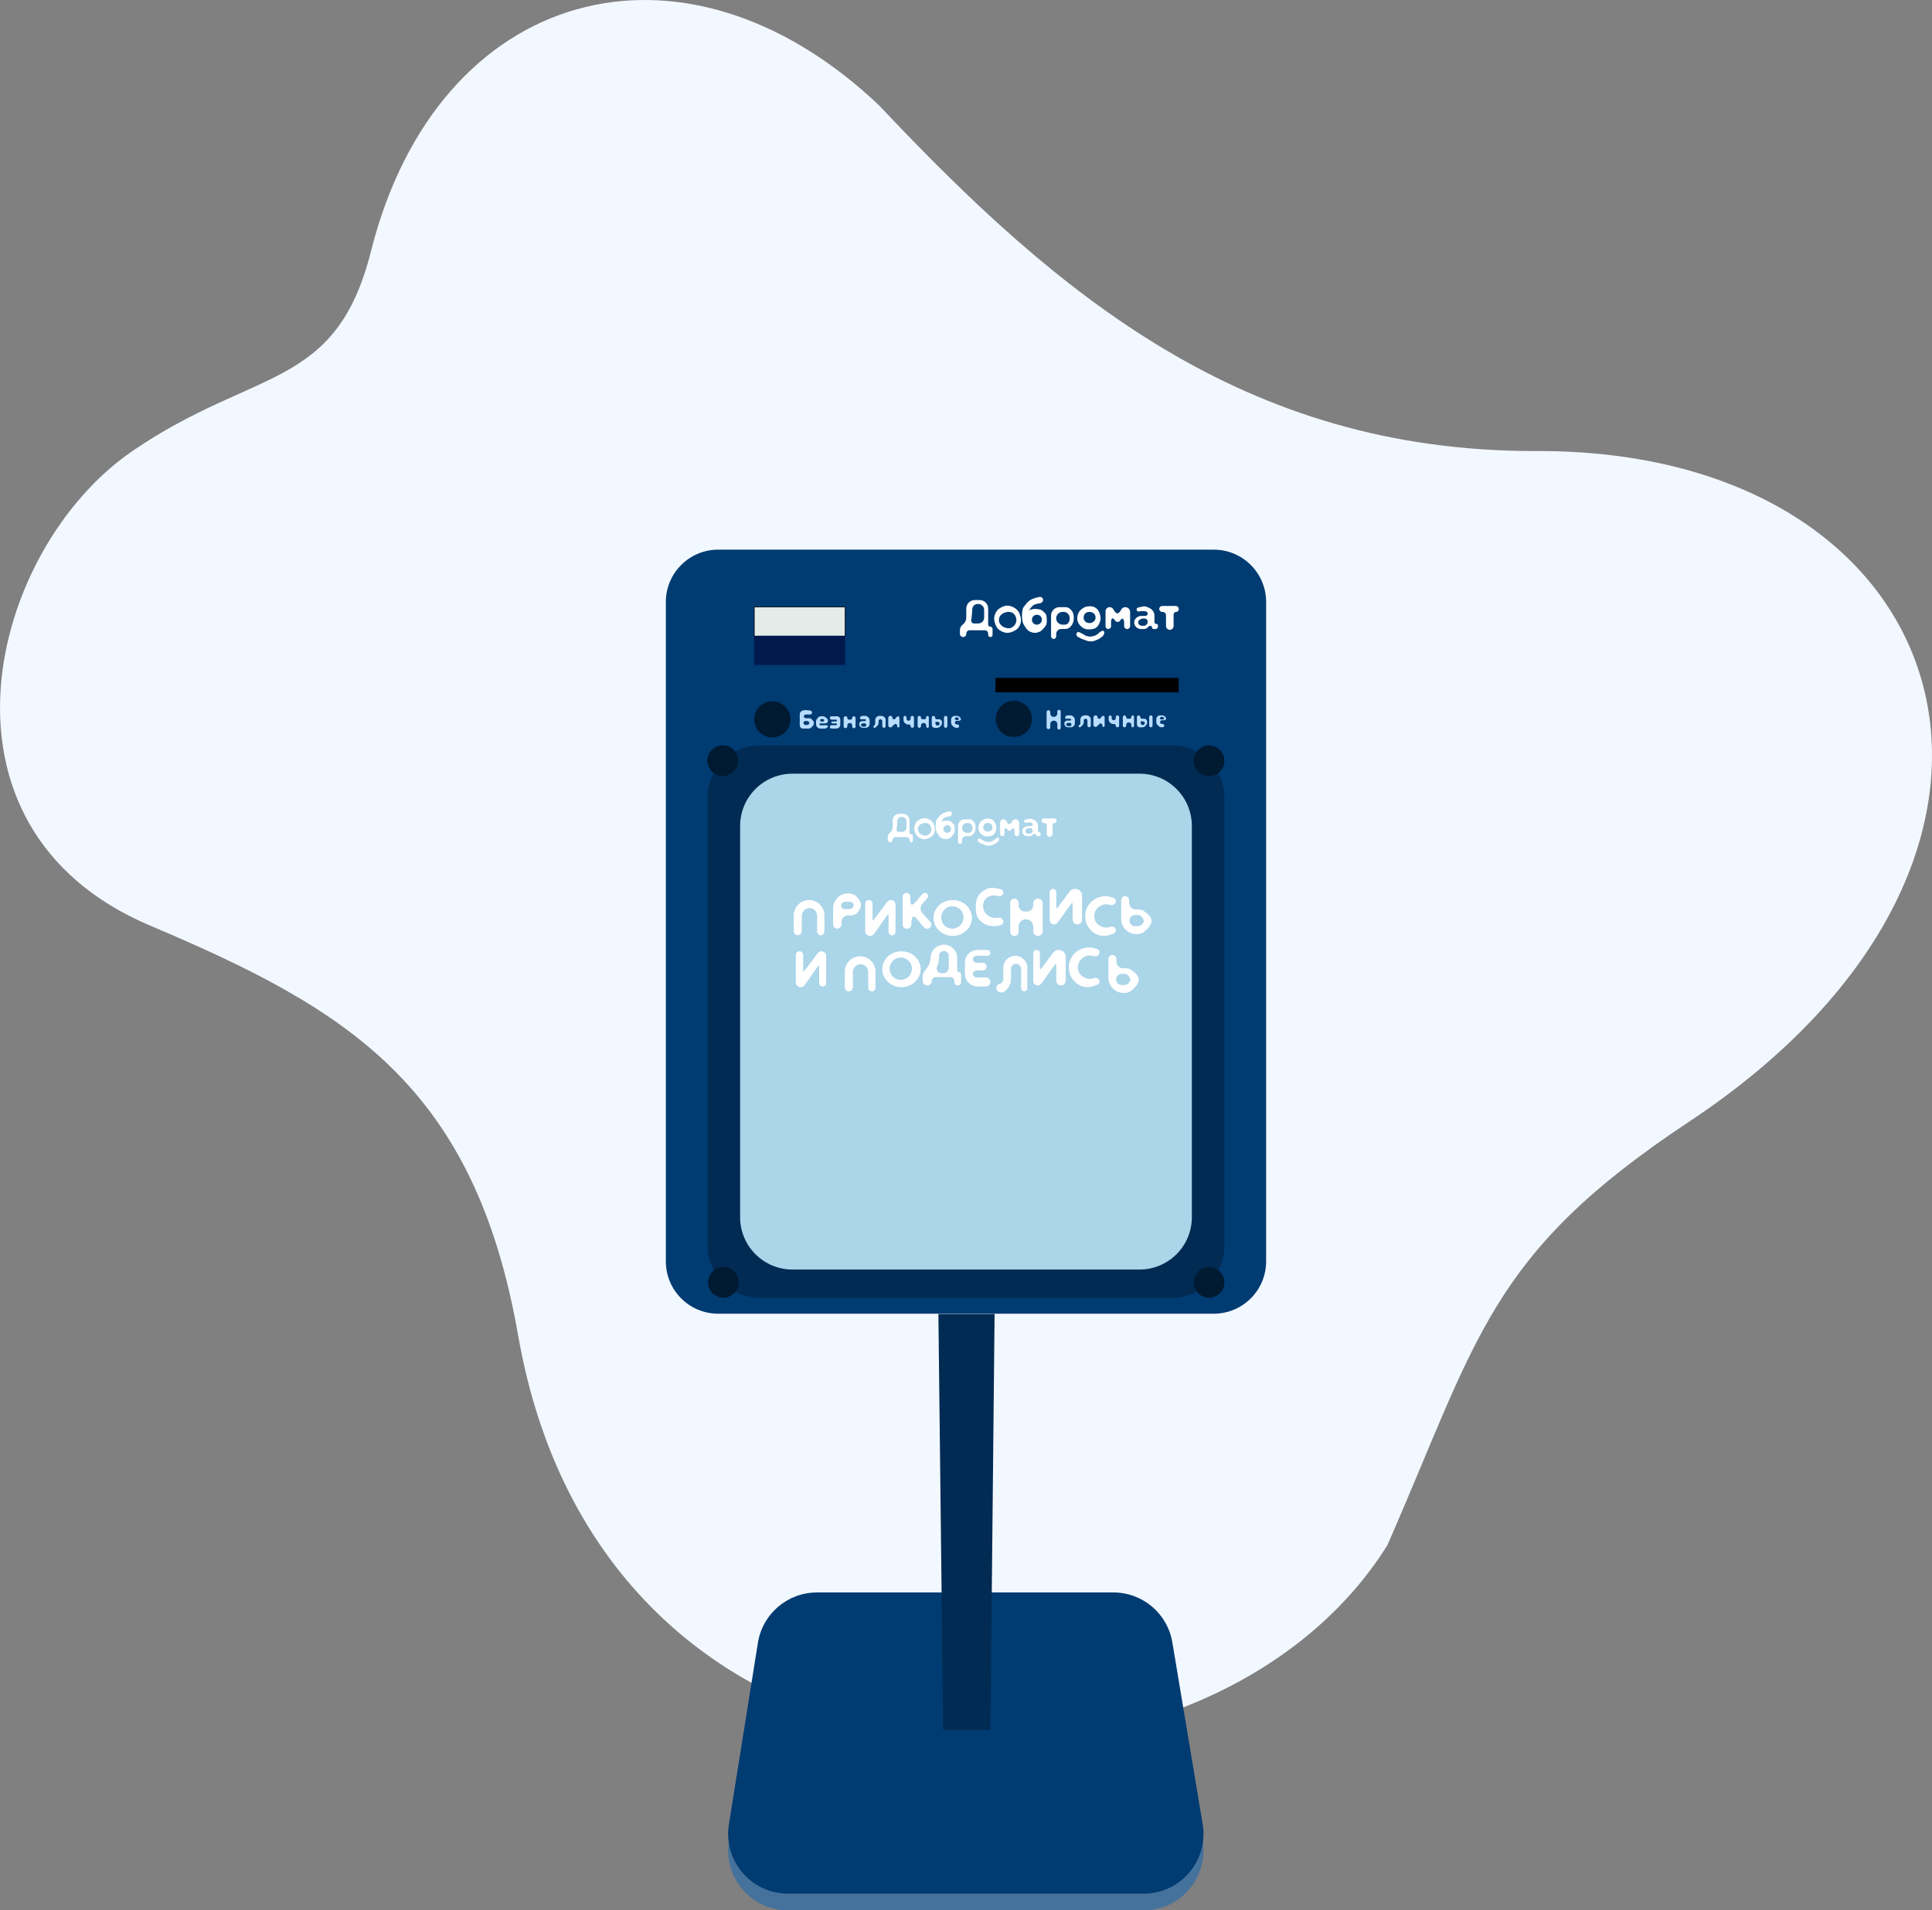 <?xml version="1.0" encoding="UTF-8"?> <!-- Generator: Adobe Illustrator 23.0.1, SVG Export Plug-In . SVG Version: 6.00 Build 0) --> <svg xmlns="http://www.w3.org/2000/svg" xmlns:xlink="http://www.w3.org/1999/xlink" id="Слой_1" x="0px" y="0px" viewBox="0 0 6677.4 6603.8" style="enable-background:new 0 0 6677.4 6603.8;" xml:space="preserve"><rect x="0" y="0" width="6677.4" height="6603.8" fill="#808080" stroke="none"/> <style type="text/css"> .st0{fill:#F2F8FF;} .st1{fill:#45729C;} .st2{fill:#003B72;} .st3{fill:#012B52;} .st4{fill:#ABD5E9;} .st5{fill:#FFFFFF;} .st6{fill-rule:evenodd;clip-rule:evenodd;fill:#FFFFFF;} .st7{fill:#001A32;} .st8{stroke:#000000;stroke-width:2.123;} .st9{fill:#E3ECE9;stroke:#000000;stroke-width:2.123;} .st10{fill:#001A4E;} .st11{fill:#B8DDFF;} .st12{fill-rule:evenodd;clip-rule:evenodd;fill:#B8DDFF;} </style> <path class="st0" d="M1282.4,867.8c-121.7,483.2-400.2,400.7-824.7,691.4c-496.2,339.8-738.2,1302.2,60.8,1640.3 c681,288.2,1120.8,550.3,1272.3,1416.8c302.9,1733.1,2374.2,1733.1,3004.2,725.4c314.6-718.5,351.5-1006.4,1042.4-1463.9 c1389.6-920.1,946.5-2327.7-534.1-2318.6c-1004.6,0-1646.8-538.5-2264.7-1194.6C2360-279.7,1512.2-44.4,1282.4,867.8z"></path> <g> <path class="st1" d="M2619.5,5736.7c16-100.2,102.5-174,204-174h1024.6c101,0,187.2,73,203.8,172.6l104.7,628 c21,125.9-76.1,240.5-203.8,240.5H2723.2c-127.1,0-224-113.7-204-239.2L2619.5,5736.7z"></path> <path class="st2" d="M2619.5,5678.9c16-100.2,102.5-174,204-174h1024.6c101,0,187.2,73,203.8,172.6l104.7,628 c21,125.9-76.1,240.5-203.8,240.5H2723.2c-127.1,0-224-113.7-204-239.2L2619.5,5678.9z"></path> <g> <path class="st3" d="M3243.3,4542.2h194.2L3423,5980h-163.2L3243.3,4542.2z"></path> </g> <path class="st2" d="M2482.2,1900.1h1712.9c99.9,0,180.9,81,180.9,180.9v2279.4c0,99.9-81,180.9-180.9,180.9H2482.2 c-99.9,0-180.9-81-180.9-180.9V2081C2301.3,1981.1,2382.3,1900.1,2482.2,1900.1z"></path> <path class="st3" d="M2626.5,2576.9h1424.4c99.9,0,180.9,81,180.9,180.9v1547.5c0,99.9-81,180.9-180.9,180.9H2626.5 c-99.9,0-180.9-81-180.9-180.9V2757.8C2445.6,2657.9,2526.6,2576.9,2626.5,2576.9z"></path> <path class="st4" d="M2738.9,2674.5h1199.5c99.9,0,180.9,81,180.9,180.9v1352.3c0,99.9-81,180.9-180.9,180.9H2738.9 c-99.9,0-180.9-81-180.9-180.9V2855.4C2558,2755.5,2639,2674.5,2738.9,2674.5z"></path> <path class="st5" d="M2849.4,3220.4v-56c0-29.3-23.7-53-53-53c-29.3,0-53,23.7-53,53v54.8c0,7.7,6.2,13.9,13.9,13.9 c7.6,0,13.8-6.2,13.8-13.9v-53.6c0-14.6,11.9-26.5,26.5-26.5s26.5,11.9,26.5,26.5v54.8c0,7,5.7,12.7,12.7,12.7 C2843.8,3233,2849.4,3227.4,2849.4,3220.4z"></path> <path class="st5" d="M3015.7,3178.6V3124c0-7-5.7-12.7-12.7-12.7s-12.7,5.7-12.7,12.7v94.8c0,9.2,7.5,16.7,16.7,16.7 c5.4,0,10.5-2.6,13.6-7l46.5-65.7c1.2-1.7,3.9-0.8,3.9,1.2v57.1c0,6.7,5.4,12.1,12.1,12.1c6.7,0,12.1-5.4,12.1-12.1v-93.6 c0-8.9-7.2-16.1-16.1-16.1c-5,0-9.8,2.4-12.8,6.4l-46.8,62.1C3018.3,3181.4,3015.7,3180.6,3015.7,3178.6z"></path> <path class="st5" d="M3188.9,3089.9l-4.5,4.5c-10.1,10.1-17,23.7-28.9,31.6c-10.9,7.2-9.2-16.8-9.2-26c0-7.3-5.9-13.3-13.3-13.3 c-7.3,0-13.3,5.9-13.3,13.2v95.8c0,8.3,6.9,15.1,15.2,15.1c8.2,0,14.9-6.6,14.9-14.8c0-11,1.2-35.8,14.5-24.2 c9.1,7.9,15.3,18.8,23.4,27.7l6,6.6c2.7,3,6.6,4.7,10.6,4.7c12.4,0,19-14.7,10.7-24l-27.4-30.6c-7.9-8.8-8-22-0.3-30.9l17.6-20.3 c6.2-7.2,1.1-18.4-8.4-18.4C3193.8,3086.6,3191,3087.8,3188.9,3089.9z"></path> <path class="st5" d="M3441.1,3095.7c3,0.3,6.2,1,9.4,1.8c8.4,2.1,17.1-3.9,17.1-12.5c0-5.2-3.2-9.8-8.2-11.2 c-11.8-3.3-33.7-7.7-48.4-1.1c-26.9,12.1-38.4,30.8-38.6,60.3c-0.1,23.6,1.9,39.7,20.5,54.2c13.7,10.7,24.8,13.9,42.2,14.5 c7.3,0.3,16.6-1.7,23.5-3.4c5.5-1.4,9.1-6.4,9.1-12.1c0-9.6-10.2-16.1-19.6-14.1c-5.3,1.1-10.8,1.6-15.4,0.6 c-20.2-4.3-34.2-19.1-34.9-39.8C3396.8,3108.7,3416.9,3092.8,3441.1,3095.7z"></path> <path class="st5" d="M3520.6,3128.8v-7.8c0-8-6.5-14.5-14.5-14.5s-14.5,6.5-14.5,14.5v100c0,8,6.5,14.5,14.5,14.5 s14.5-6.5,14.5-14.5v-18.1c0-14,11.3-25.3,25.3-25.3c14,0,25.3,11.3,25.3,25.3v16.3c0,9,7.3,16.3,16.3,16.3c9,0,16.3-7.3,16.3-16.3 v-96.4c0-9-7.3-16.3-16.3-16.3c-9,0-16.3,7.3-16.3,16.3v6c0,12.3-10,22.3-22.3,22.3h-6C3530.6,3151.1,3520.6,3141.1,3520.6,3128.8z "></path> <path class="st5" d="M3650.7,3137.7v-53.5c0-6.3-5.1-11.5-11.5-11.5c-6.3,0-11.4,5.1-11.4,11.5v96.3c0,8.4,6.8,15.1,15.1,15.1 c4.9,0,9.4-2.3,12.3-6.3l48.1-66.5c1.3-1.7,4-0.9,4,1.3v55.2c0,9,7.3,16.3,16.3,16.3c9,0,16.3-7.3,16.3-16.3v-82.6 c0-13.3-10.8-24.1-24.1-24.1c-7.6,0-14.8,3.6-19.3,9.7l-42.1,56.5C3653.2,3140.5,3650.7,3139.7,3650.7,3137.7z"></path> <path class="st5" d="M3817,3098.1c10-0.8,23.3,2.8,31.7,5.5c4.9,1.6,8.1,6.3,8.1,11.5c0,9.1-9.3,15.4-18.2,13.3 c-8.5-2.1-18.3-3.5-25.2-1.4c-20.1,6.1-32.7,22.4-31.3,43.4c1.4,21.3,19.7,35.1,41,36.2c4.2,0.2,9-0.9,13.6-2.6 c9-3.3,20.2,2.6,20.2,12.2c0,4.4-2.5,8.5-6.6,10.2c-9.3,4-26.4,10.4-39.2,9c-36.2-3.7-61.7-34.7-60.3-71.1 C3752.1,3127.8,3780.5,3100.9,3817,3098.1z"></path> <path class="st5" d="M3594.1,3348.6v-53.5c0-6.3-5.1-11.4-11.4-11.4c-6.3,0-11.5,5.1-11.5,11.4v96.3c0,8.4,6.8,15.2,15.2,15.2 c4.9,0,9.4-2.3,12.3-6.3l48.1-66.5c1.3-1.8,4-0.9,4,1.3v55.2c0,9,7.3,16.3,16.3,16.3s16.3-7.3,16.3-16.3v-82.6 c0-13.3-10.8-24.1-24.1-24.1c-7.6,0-14.8,3.6-19.3,9.7l-42.1,56.5C3596.6,3351.4,3594.1,3350.6,3594.1,3348.6z"></path> <path class="st5" d="M3760.4,3275.2c10-0.8,23.3,2.8,31.7,5.5c4.9,1.6,8.1,6.3,8.1,11.5c0,9.1-9.3,15.4-18.2,13.3 c-8.5-2.1-18.3-3.5-25.2-1.4c-20.1,6.1-32.7,22.4-31.3,43.4c1.4,21.3,19.7,35.1,41,36.2c4.2,0.2,9-0.9,13.6-2.6 c9-3.3,20.2,2.6,20.2,12.2c0,4.4-2.5,8.5-6.6,10.3c-9.2,4-26.4,10.3-39.2,9c-36.2-3.7-61.7-34.7-60.3-71.1 C3695.5,3304.9,3723.9,3278,3760.4,3275.2z"></path> <path class="st5" d="M2775.9,3355.7v-54.6c0-7-5.7-12.7-12.7-12.7c-7,0-12.7,5.7-12.7,12.7v94.8c0,9.2,7.5,16.7,16.7,16.7 c5.4,0,10.5-2.6,13.6-7l46.5-65.7c1.2-1.7,3.9-0.9,3.9,1.2v57.1c0,6.7,5.4,12.1,12.1,12.1c6.7,0,12.1-5.4,12.1-12.1v-93.6 c0-8.9-7.2-16.1-16.1-16.1c-5,0-9.8,2.4-12.8,6.4l-46.8,62.1C2778.5,3358.6,2775.9,3357.7,2775.9,3355.7z"></path> <path class="st5" d="M3025.9,3414.6v-56c0-29.3-23.7-53-53-53c-29.3,0-53,23.7-53,53v54.8c0,7.7,6.2,13.9,13.9,13.9 s13.9-6.2,13.9-13.9v-53.6c0-14.6,11.9-26.5,26.5-26.5c14.6,0,26.5,11.9,26.5,26.5v54.8c0,7,5.7,12.7,12.7,12.7 S3025.9,3421.6,3025.9,3414.6z"></path> <path class="st5" d="M3412.7,3283.7H3379c-24.3,0-44,19.7-44,44v38.6c0,24.3,19.7,44,44,44h28.3c8.7,0,15.7-7,15.7-15.7 c0-8.7-7-15.7-15.7-15.7h-32.5c-6.7,0-12.1-5.4-12.1-12.1c0-6.7,5.4-12.1,12.1-12.1h21.7c7.3,0,13.2-5.9,13.2-13.3 c0-7.3-5.9-13.3-13.2-13.3h-21.7c-6.7,0-12.1-5.4-12.1-12s5.4-12.1,12.1-12.1h38c5.7,0,10.2-4.6,10.2-10.2 C3423,3288.2,3418.4,3283.7,3412.7,3283.7z"></path> <path class="st5" d="M3455.6,3400.7l-1.1,0.3c-6.5,1.9-11,7.8-11,14.5c0,8.4,6.8,15.1,15.1,15.1h3.3c5.2,0,10.1-2.2,13.6-6l5.6-6.1 c1.4-1.6,2.7-3.2,3.9-5l0.8-1.3c5.4-8.4,8.3-18.2,8.3-28.2v-34.7c0-9.7,7.8-17.5,17.5-17.5c9.7,0,17.5,7.8,17.5,17.5v66.9 c0,6,4.8,10.8,10.8,10.8c6,0,10.8-4.9,10.8-10.8v-70.5c0-23-18.6-41.6-41.6-41.6c-23,0-41.6,18.6-41.6,41.6v39.1 c0,4-1.4,7.8-4,10.8C3461.5,3398,3458.7,3399.8,3455.6,3400.7z"></path> <path class="st6" d="M3291.6,3111.3c35-0.6,65.8,24.1,67.5,59c1.8,36.6-30.9,65.7-67.5,65.1c-35.9-0.6-66.8-29.2-65.1-65.1 C3228.2,3136.1,3257.3,3112,3291.6,3111.3z M3330.2,3171.6c0-21.3-17.3-38.6-38.6-38.6c-21.3,0-38.6,17.3-38.6,38.6 c0,21.3,17.3,38.6,38.6,38.6C3312.9,3210.1,3330.2,3192.9,3330.2,3171.6z"></path> <path class="st6" d="M3195.1,3357.4l9.7-12.9c6.2-8.3,10-18.1,10.9-28.3l0.8-8.8c2.1-23.7,22-41.8,45.8-41.8c25.4,0,46,20.6,46,46 v42.6c0,3.7,3,6.6,6.6,6.6c3.7,0,6.6,3,6.6,6.6v27.7c0,6.3-5.1,11.5-11.5,11.5c-6.3,0-11.4-5.1-11.4-11.5v-3 c0-8-6.5-14.5-14.5-14.5h-49.4c-8,0-14.5,6.5-14.5,14.5s-6.5,14.5-14.5,14.5h-1.2c-8.7,0-15.7-7-15.7-15.7v-15.1 C3188.9,3369.2,3191.1,3362.7,3195.1,3357.4z M3279.3,3345.3v-40.9c0-9.4-7.7-17.1-17.1-17.1c-8.2,0-15.3,5.9-16.2,14.1 c-0.6,5.1-1.2,11.4-1.6,18.4c-0.5,9.1-1.1,11-4.8,19.3c-5.2,11.5,0.9,25.3,13.6,25.3h7.1 C3270.7,3364.4,3279.3,3355.8,3279.3,3345.3z"></path> <path class="st6" d="M3114.5,3288.5c35-0.6,65.8,24.1,67.5,59c1.8,36.6-30.9,65.7-67.5,65.1c-35.9-0.7-66.8-29.2-65.1-65.1 C3051.1,3313.2,3080.2,3289.1,3114.5,3288.5z M3151.9,3348.7c0-21.3-17.3-38.6-38.6-38.6s-38.6,17.3-38.6,38.6 c0,21.3,17.3,38.6,38.6,38.6S3151.9,3370,3151.9,3348.7z"></path> <path class="st6" d="M2960.9,3100c7.3,7.7,15,18.2,15,28.2c0,8.8-6.1,18.7-11.6,25.9c-5.3,6.9-13.8,10.2-22.5,10.2h-10.5 c-12.7,0-22.9,10.3-22.9,22.9v8.4c0,8-6.5,14.5-14.5,14.5c-8,0-14.5-6.5-14.5-14.5v-55.7c0-28.4,23.1-51.5,51.5-51.5 C2942.2,3088.4,2953.3,3091.9,2960.9,3100z M2934.8,3117.4h-14.9c-7,0-12.7,5.7-12.7,12.7s5.7,12.7,12.7,12.7h12.5 c6.3,0,12.7-2.2,16-7.5c1.9-3,3.2-6.4,2.2-9.3c-0.5-1.4-1.5-2.7-2.6-3.9C2944.7,3118.4,2939.7,3117.4,2934.8,3117.4z"></path> <path class="st6" d="M3858.6,3315.2v9c0,12.6,10.3,22.9,22.9,22.9h10.3c5.1,0,10.2,1.1,14.6,3.8c9.9,6,27.2,18.3,29.4,32.3 c2.3,14.7-12.4,30.3-23.7,39.9c-7.8,6.6-17.9,9.5-28.1,9.5c-29.3,0-53-23.7-53-53v-64.5c0-7.6,6.2-13.8,13.9-13.8 S3858.6,3307.6,3858.6,3315.2z M3884.9,3405h-8.2c-10.7,0-19.3-8.6-19.3-19.3c0-10.7,8.6-19.3,19.3-19.3h7.3c6.2,0,12.3,2,16.2,6.7 c3.6,4.2,7.1,9.9,6.5,15c-0.5,4-3.6,8.1-6.7,11.3C3896.2,3403.4,3890.6,3405,3884.9,3405z"></path> <path class="st6" d="M3902.6,3111.9v9c0,12.6,10.3,22.9,22.9,22.9h10.3c5.1,0,10.2,1.1,14.6,3.8c9.9,6,27.2,18.3,29.4,32.3 c2.3,14.7-12.3,30.3-23.7,39.9c-7.8,6.6-17.9,9.5-28.1,9.5c-29.3,0-53-23.7-53-53v-64.5c0-7.7,6.2-13.9,13.9-13.9 C3896.4,3098.1,3902.6,3104.3,3902.6,3111.9z M3931.3,3201.7h-8.2c-10.7,0-19.3-8.6-19.3-19.3c0-10.7,8.6-19.3,19.3-19.3h7.3 c6.2,0,12.3,2,16.2,6.7c3.6,4.2,7.1,9.9,6.5,15c-0.5,4-3.6,8.1-6.7,11.3C3942.5,3200.1,3936.9,3201.7,3931.3,3201.7z"></path> <ellipse transform="matrix(0.16 -0.987 0.987 0.16 -497.572 4674.984)" class="st7" cx="2498.6" cy="2629.9" rx="53" ry="53"></ellipse> <circle class="st7" cx="4178.8" cy="2629.9" r="53"></circle> <circle class="st7" cx="4178.8" cy="4433.2" r="53"></circle> <ellipse transform="matrix(0.924 -0.383 0.383 0.924 -1506.309 1293.63)" class="st7" cx="2498.6" cy="4433.2" rx="53" ry="53"></ellipse> <path class="st5" d="M3820.9,2113.4v51.4c0,5.3,4.3,9.6,9.6,9.6s9.6-4.3,9.6-9.6v-11.4c0-7.6,1-25.8,13.6-8.7 c1.1,1.5,2.2,3.1,3.9,4c1.2,0.6,2.6,1,4,1h2.2c1.3,0,2.6-0.3,3.7-0.8c1.9-0.9,3.2-2.7,4.4-4.4c10.6-14.4,13.4,1.4,13.4,9v10.7 c0,5.7,4.6,10.3,10.3,10.3s10.3-4.6,10.3-10.3v-48.8c0-9.1-7.4-16.5-16.5-16.5c-4.4,0-8.6,1.7-11.7,4.8l0,0c-0.8,0.8-1.5,1.7-2,2.7 c-11.7,22.4-19.8,13.8-27.2,0.7c-0.8-1.4-1.8-2.8-3-4l0,0c-2.7-2.7-6.4-4.3-10.3-4.3C3827.4,2098.8,3820.9,2105.4,3820.9,2113.4z"></path> <path class="st5" d="M4063.6,2094.7h-46.7c-5.7,0-10.3,4.6-10.3,10.3c0,5.7,4.6,10.3,10.3,10.3h1.4c6.5,0,11.7,5.2,11.7,11.7v37.1 c0,7.2,5.8,13.1,13.1,13.1s13.1-5.9,13.1-13.1v-39.9c0-4.9,4-8.9,8.9-8.9c4.9,0,8.9-4,8.9-8.9v-1.4 C4073.9,2099.3,4069.3,2094.7,4063.6,2094.7z"></path> <path class="st5" d="M3741.1,2191c-5.7-2.3-11-8.1-16.5-5.5c-4.2,2-4.9,5.1-4.1,9.6c0.8,4.6,4.2,6,8.3,8.3c6,3.3,8.7,4.6,15.1,6.9 c8.7,3,14.2,6.3,23.4,6.9c11.2,0.7,17.1-2.7,27.5-6.9c4.9-1.9,6.6-4,11-6.9c3.5-2.3,6.4-4.5,8.3-8.3c2.4-4.8,4.4-10.6,0-13.7 c-3.9-2.8-6.7,0.5-11,2.8c-3.3,1.8-5.3,4.5-8.3,6.9c-4.3,3.4-7.2,5-12.4,6.9c-3.8,1.4-9.4,2.2-12.6,2.5c-1.7,0.2-3.4,0.2-5-0.1 c-2.9-0.4-7.8-1.2-11.2-2.4C3748.3,2195.9,3746.2,2193.1,3741.1,2191z"></path> <path class="st6" d="M3317.7,2191v-12.8c0-7.5,3.6-14.6,9.6-19.1c0.9-0.7,1.8-1.4,2.6-2.2l1.2-1.2c5.5-5.5,8.6-13,8.6-20.7v-31.4 c0-16.2,13.1-29.3,29.3-29.3h17c16.2,0,29.3,13.1,29.3,29.3v55.2c0,4.2,3.4,7.6,7.6,7.6c4.2,0,7.6,3.4,7.6,7.6v20.6 c0,4.2-3.4,7.6-7.6,7.6c-4.2,0-7.6-3.4-7.6-7.6v-4.1c0-6.5-5.2-11.7-11.7-11.7h-52.2c-6.5,0-11.7,5.2-11.7,11.7v0.7 c0,6.1-4.9,11-11,11S3317.7,2197,3317.7,2191z M3401.5,2134.8v-26.4c0-11.4-9.2-20.6-20.6-20.6h-1.6c-10.5,0-19,8.5-19,19 c0,0.1,0,0.3,0,0.5c0,1.7-0.4,13.5-1.4,20.4c-0.7,5.1-1.1,8.9-1.3,10.9c-0.1,1-0.3,1.9-0.6,2.9c-2.4,6.7,2.5,13.7,9.6,13.7h14.5 C3392.4,2155.2,3401.5,2146.1,3401.5,2134.8z"></path> <path class="st6" d="M3462,2098.8c14-6.8,25.9-6.8,39.9,0c14.1,6.8,20.7,16.5,24.8,31.6c2.6,9.9,3.2,16.4,0,26.1 c-4.4,13.3-12,20.3-24.8,26.1c-14.2,6.5-25.9,6.9-39.9,0c-13-6.5-19.1-15-23.4-28.9c-3.3-10.8-3.6-18.2,0-28.9 C3443.1,2112,3449.7,2104.8,3462,2098.8z M3512.9,2141.5c-1.5-15.3-12.2-28.2-30.2-26.1c-15.5,1.8-29.1,10.6-30.2,26.1 c-1.2,16.7,13.7,28.3,30.2,30.2C3501.6,2174,3514.3,2155.2,3512.9,2141.5z"></path> <path class="st6" d="M3593,2063.5c-9.7,1.8-23.2,5.1-31.9,10.6c-8.7,5.5-13.6,12.1-18.5,18.5c-1.6,2.1-3.2,4.2-4.9,6.2 c-6.9,8.3-6.9,45.4-1.4,56.4c5.5,11,13.9,24.4,24.8,28.9c11.9,4.9,19.6,4.5,31.6,0c7.3-2.8,20.6-17.9,23.4-24.8 c2.6-6.5,2.4-24.5,0-33c-1.7-6-11.9-14.6-17.4-17.8c-5.5-3.2-22.7-4.4-29.4-2.8c-3,0.7-12,2.5-13.2,5c3.1,0-0.8,1.5,0,0 c-1.6,2.7-3.1,0,0,0c3.5-5.9,9.5-14.6,15.9-18.8c5.9-3.8,14.8-5.5,21.8-6.2c6.1-0.7,11.2-5.7,11.2-11.8 C3605,2067.4,3599.4,2062.3,3593,2063.5z M3600.9,2140.1c-1-8.7-7.8-14.8-16.5-15.1c-9.9-0.4-18.3,8-17.9,17.9 c0.4,9.5,8.4,16.8,17.9,16.5C3594.3,2159,3602.1,2149.9,3600.9,2140.1z"></path> <path class="st6" d="M3661.8,2098.8h20.2c4.5,0,9.1,1,12.8,3.6c4.7,3.3,10.8,8.7,13.4,15.6c4.4,12.1,4.2,26.9-1.4,38.5 c-1.8,3.7-4.7,7.5-7.5,10.5c-4.6,5-11.3,7.3-18.1,7.3h-13.5c-9.5,0-17.2,7.7-17.2,17.2v8.3c0,4.9-4,8.9-8.9,8.9 c-4.9,0-8.9-4-8.9-8.9v-71.7C3632.5,2112,3645.6,2098.8,3661.8,2098.8z M3677.2,2115.3h-4.8c-12.2,0-22,9.8-22,22 c0,12.2,9.9,22,22,22h8.1c1.9,0,3.9-0.2,5.6-1c4-1.9,11-7.3,11-21c0-15.3-11.2-20.1-15.9-21.5 C3679.9,2115.4,3678.6,2115.3,3677.2,2115.3z"></path> <path class="st6" d="M3749.4,2098.8c6.9-3.3,23.4-4.9,33,0c10.9,5.5,15.6,13.1,19.2,24.8c3,9.8,3.3,16.5,0,26.1 c-3,8.7-6.3,15.1-13.7,20.6c-7.4,5.5-31.6,8.2-42.6,1.4c-6.1-3.8-12.8-8.9-16.5-15.1c-6.7-11-7.2-22.3-2.8-34.4 C3730.3,2110.4,3740.7,2102.9,3749.4,2098.8z M3786.5,2133.2c-0.8-11-9.6-17.5-20.6-17.9c-11.5-0.3-19.8,6.4-20.6,17.9 c-0.9,12.2,8.5,21,20.6,20.6C3777.7,2153.5,3787.3,2144.9,3786.5,2133.2z"></path> <path class="st6" d="M3933.4,2100.3l14.8-3.5c5.7-1.4,11.7-0.8,17,1.7l8.2,3.8c10.1,4.6,16.6,14.8,16.6,25.9v22.3 c0,3.4,2.8,6.2,6.2,6.2c3.4,0,6.2,2.8,6.2,6.2v2.7c0,4.9-4,8.9-8.9,8.9h-6.2c-3,0-5.5-2.5-5.5-5.5s-2.5-5.5-5.5-5.5h-1.3 c-1.8,0-3.5,0.7-4.8,2l-3.5,3.5c-3.5,3.5-8.3,5.5-13.3,5.5h-10c-6.2,0-12.2-2.5-16.6-6.9l-0.6-0.6c-4-4-6.2-9.4-6.2-15.1 c0-8.1,4.6-15.4,11.8-19.1l2.8-1.4c3.1-1.5,6.5-2.3,10-2.3h14.4c4.3,0,7.8-3.5,7.8-7.8c0-3.5-2.3-6.6-5.7-7.5l-2.4-0.7 c-1-0.3-2-0.4-3.1-0.4h-12.5c-0.7,0-1.4,0.1-2.1,0.2l-4.5,0.9c-4.2,0.8-8.2-2.4-8.2-6.7C3928.1,2103.8,3930.3,2101.1,3933.4,2100.3 z M3964,2157.5l0.3-0.4c1.5-2.2,2.4-4.7,2.4-7.4c0-5.7-3.8-10.8-9.5-11.4c-4.7-0.4-10.1-0.3-13.9,1.7c-0.4,0.2-0.8,0.4-1.2,0.6 c-3.1,1.6-5.6,2.8-7.1,6.3c-1.5,3.4-1.5,6.2,0,9.6c0.7,1.7,2.4,3.2,4,4.4c2.6,1.9,5.9,2.5,9.2,2.5h4.3 C3957,2163.5,3961.3,2161.2,3964,2157.5z"></path> <path class="st5" d="M3456.7,2843.5v39.7c0,4.1,3.3,7.4,7.4,7.4c4.1,0,7.4-3.3,7.4-7.4v-8.8c0-5.9,0.8-19.9,10.5-6.7 c0.9,1.2,1.7,2.4,3,3.1c1,0.5,2,0.7,3.1,0.7h1.7c1,0,2-0.2,2.9-0.6c1.5-0.7,2.4-2.1,3.4-3.4c8.2-11.1,10.4,1.1,10.4,6.9v8.3 c0,4.4,3.6,8,8,8c4.4,0,8-3.6,8-8V2845c0-7-5.7-12.8-12.8-12.8c-3.4,0-6.6,1.3-9,3.7l0,0c-0.6,0.6-1.1,1.3-1.5,2.1 c-9,17.3-15.3,10.7-21,0.5c-0.6-1.1-1.4-2.2-2.3-3.1l0,0c-2.1-2.1-5-3.3-8-3.3C3461.7,2832.2,3456.7,2837.3,3456.7,2843.5z"></path> <path class="st5" d="M3643.9,2829h-36.1c-4.4,0-8,3.6-8,8c0,4.4,3.6,8,8,8h1.1c5,0,9,4,9,9v28.6c0,5.6,4.5,10.1,10.1,10.1 c5.6,0,10.1-4.5,10.1-10.1v-30.8c0-3.8,3.1-6.9,6.9-6.9s6.9-3.1,6.9-6.9v-1.1C3651.8,2832.6,3648.3,2829,3643.9,2829z"></path> <path class="st5" d="M3395.1,2903.3c-4.4-1.8-8.5-6.2-12.7-4.2c-3.2,1.5-3.8,3.9-3.2,7.4c0.6,3.5,3.2,4.7,6.4,6.4 c4.6,2.5,6.7,3.6,11.7,5.3c6.7,2.3,11,4.8,18,5.3c8.6,0.6,13.2-2.1,21.2-5.3c3.8-1.5,5.1-3.1,8.5-5.3c2.7-1.8,4.9-3.5,6.4-6.4 c1.8-3.7,3.4-8.2,0-10.6c-3-2.2-5.2,0.3-8.5,2.1c-2.6,1.4-4.1,3.5-6.4,5.3c-3.3,2.7-5.5,3.8-9.5,5.3c-2.9,1.1-7.2,1.7-9.7,1.9 c-1.3,0.1-2.6,0.1-3.9-0.1c-2.3-0.3-6.1-0.9-8.7-1.9C3400.7,2907.1,3399.1,2904.9,3395.1,2903.3z"></path> <path class="st6" d="M3068.4,2903.3v-9.9c0-5.8,2.8-11.3,7.4-14.8c0.7-0.5,1.4-1.1,2-1.7l0.9-0.9c4.2-4.2,6.6-10,6.6-16v-24.2 c0-12.5,10.1-22.6,22.6-22.6h13.1c12.5,0,22.6,10.1,22.6,22.6v42.6c0,3.2,2.6,5.8,5.8,5.8s5.8,2.6,5.8,5.8v15.9 c0,3.2-2.6,5.8-5.8,5.8s-5.8-2.6-5.8-5.8v-3.2c0-5-4-9-9-9h-40.3c-5,0-9,4-9,9v0.5c0,4.7-3.8,8.5-8.5,8.5 C3072.2,2911.8,3068.4,2908,3068.4,2903.3z M3133.1,2860v-20.3c0-8.8-7.1-15.9-15.9-15.9h-1.2c-8.1,0-14.7,6.5-14.7,14.7 c0,0.1,0,0.2,0,0.4c0,1.3-0.3,10.4-1,15.7c-0.6,3.9-0.8,6.9-1,8.4c-0.1,0.7-0.2,1.5-0.5,2.2c-1.9,5.1,1.9,10.6,7.4,10.6h11.2 C3126.1,2875.7,3133.1,2868.7,3133.1,2860z"></path> <path class="st6" d="M3179.8,2832.2c10.8-5.2,20-5.2,30.8,0c10.9,5.3,16,12.7,19.1,24.4c2,7.6,2.4,12.7,0,20.2 c-3.4,10.3-9.2,15.7-19.1,20.2c-10.9,5-20,5.4-30.8,0c-10-5-14.8-11.6-18-22.3c-2.5-8.3-2.8-14,0-22.3 C3165.2,2842.4,3170.3,2836.8,3179.8,2832.2z M3219.1,2865.1c-1.2-11.8-9.4-21.8-23.3-20.2c-12,1.4-22.5,8.1-23.3,20.2 c-0.9,12.9,10.5,21.8,23.3,23.3C3210.4,2890.2,3220.1,2875.7,3219.1,2865.1z"></path> <path class="st6" d="M3280.8,2804.9c-7.5,1.4-17.9,3.9-24.6,8.2c-6.7,4.2-10.5,9.3-14.3,14.3c-1.2,1.6-2.4,3.2-3.8,4.8 c-5.3,6.4-5.3,35-1.1,43.5c4.2,8.5,10.7,18.8,19.1,22.3c9.2,3.8,15.1,3.5,24.4,0c5.7-2.1,15.9-13.8,18-19.1c2-5,1.9-18.9,0-25.5 c-1.3-4.6-9.2-11.3-13.4-13.8c-4.2-2.5-17.5-3.4-22.7-2.1c-2.3,0.6-9.2,2-10.2,3.9c2.4,0-0.6,1.2,0,0c-1.2,2.1-2.4,0,0,0 c2.7-4.5,7.3-11.3,12.3-14.5c4.5-2.9,11.4-4.2,16.8-4.8c4.7-0.5,8.6-4.4,8.6-9.1C3290.1,2807.9,3285.8,2804,3280.8,2804.9z M3286.9,2864c-0.8-6.7-6-11.4-12.7-11.7c-7.6-0.3-14.1,6.2-13.8,13.8c0.3,7.3,6.5,13,13.8,12.7 C3281.9,2878.6,3287.9,2871.6,3286.9,2864z"></path> <path class="st6" d="M3334,2832.2h15.5c3.5,0,7,0.8,9.9,2.8c3.6,2.5,8.4,6.7,10.3,12.1c3.4,9.3,3.2,20.7-1.1,29.7 c-1.4,2.9-3.6,5.8-5.8,8.1c-3.5,3.9-8.7,5.6-14,5.6h-10.4c-7.3,0-13.3,5.9-13.3,13.3v6.4c0,3.8-3.1,6.9-6.9,6.9s-6.9-3.1-6.9-6.9 v-55.3C3311.4,2842.3,3321.5,2832.2,3334,2832.2z M3345.8,2844.9h-3.7c-9.4,0-17,7.6-17,17s7.6,17,17,17h6.3c1.5,0,3-0.1,4.3-0.8 c3.1-1.5,8.5-5.6,8.5-16.2c0-11.8-8.7-15.5-12.3-16.6C3347.9,2845,3346.9,2844.9,3345.8,2844.9z"></path> <path class="st6" d="M3401.5,2832.2c5.3-2.5,18-3.7,25.5,0c8.4,4.3,12.1,10.1,14.8,19.1c2.3,7.5,2.5,12.7,0,20.1 c-2.3,6.8-4.9,11.7-10.6,15.9c-5.7,4.2-24.4,6.4-32.9,1.1c-4.7-3-9.9-6.9-12.7-11.7c-5.1-8.5-5.5-17.2-2.1-26.5 C3386.8,2841.1,3394.8,2835.4,3401.5,2832.2z M3430.2,2858.7c-0.6-8.5-7.4-13.5-15.9-13.8c-8.9-0.3-15.3,4.9-15.9,13.8 c-0.7,9.4,6.5,16.2,15.9,15.9C3423.3,2874.4,3430.8,2867.8,3430.2,2858.7z"></path> <path class="st6" d="M3543.5,2833.4l11.5-2.7c4.4-1,9-0.6,13.1,1.3l6.3,2.9c7.8,3.6,12.8,11.4,12.8,20v17.2c0,2.6,2.1,4.8,4.8,4.8 c2.6,0,4.8,2.1,4.8,4.8v2.1c0,3.8-3.1,6.9-6.9,6.9h-4.8c-2.3,0-4.2-1.9-4.2-4.2c0-2.3-1.9-4.2-4.2-4.2h-1c-1.4,0-2.7,0.5-3.7,1.5 l-2.7,2.7c-2.7,2.7-6.4,4.2-10.2,4.2h-7.7c-4.8,0-9.4-1.9-12.8-5.3l-0.5-0.5c-3.1-3.1-4.8-7.3-4.8-11.6c0-6.2,3.5-11.9,9.1-14.7 l2.1-1.1c2.4-1.2,5-1.8,7.7-1.8h11.1c3.3,0,6-2.7,6-6c0-2.7-1.8-5.1-4.4-5.8l-1.9-0.5c-0.8-0.2-1.6-0.3-2.4-0.3h-9.7 c-0.5,0-1.1,0.1-1.6,0.2l-3.5,0.7c-3.3,0.7-6.3-1.8-6.3-5.2C3539.4,2836.1,3541.1,2833.9,3543.5,2833.4z M3567.1,2877.5l0.2-0.3 c1.2-1.7,1.8-3.7,1.8-5.7c0-4.4-3-8.4-7.3-8.8c-3.6-0.3-7.8-0.2-10.7,1.3c-0.3,0.2-0.6,0.3-0.9,0.5c-2.4,1.2-4.3,2.2-5.5,4.8 c-1.2,2.7-1.2,4.8,0,7.4c0.6,1.3,1.8,2.5,3.1,3.4c2,1.5,4.6,1.9,7.1,1.9h3.3C3561.7,2882.1,3565,2880.4,3567.1,2877.5z"></path> <path class="st8" d="M4072.8,2344.6h-631.1v47.7h631.1V2344.6z"></path> <path class="st9" d="M2921,2098.4h-314v101.2h314V2098.4z"></path> <path class="st10" d="M2921,2197.6h-314v101.2h314V2197.6z"></path> <path class="st11" d="M3630,2466.6v-5.1c0-3.5-2.9-6.4-6.4-6.4c-3.6,0-6.4,2.9-6.4,6.4v52.7c0,3.6,2.9,6.4,6.4,6.4 c3.5,0,6.4-2.9,6.4-6.4v-10.9c0-6.7,5.5-12.2,12.2-12.2c6.7,0,12.2,5.5,12.2,12.2v12.9c0,3.2,2.6,5.8,5.8,5.8s5.8-2.6,5.8-5.8 v-56.6c0-3.2-2.6-5.8-5.8-5.8s-5.8,2.6-5.8,5.8v6.4c0,6.7-5.5,12.2-12.2,12.2h-0.6C3635.2,2478.2,3630,2473,3630,2466.6z"></path> <path class="st11" d="M3730.9,2505.8l-2.1,2.1c-0.7,0.7-1.1,1.6-1.1,2.6c0,2,1.6,3.6,3.6,3.6h0.9c1.2,0,2.4-0.5,3.2-1.3l6.5-6.5 c2.4-2.4,3.7-5.6,3.7-9v-6.3c0-3.5,2.9-6.4,6.4-6.4s6.4,2.9,6.4,6.4v17.3c0,3.2,2.6,5.8,5.8,5.8s5.8-2.6,5.8-5.8v-21.3 c0-5.4-3.2-10.3-8.1-12.5l-0.8-0.3c-1.7-0.8-3.6-1.2-5.6-1.2h-7c-1.9,0-3.8,0.4-5.6,1.2l-0.8,0.3c-4.9,2.2-8.1,7.1-8.1,12.5v11 C3734.2,2500.9,3733,2503.7,3730.9,2505.8z"></path> <path class="st11" d="M3787.4,2473h-1.2c-3.9,0-7.1,3.2-7.1,7.1v25.5c0,4,3.3,7.3,7.3,7.3c1.9,0,3.8-0.8,5.1-2.1l8.2-8.2 c3.8-3.8,10.3-1.1,10.3,4.3v2.2c0,2.1,1.7,3.9,3.9,3.9s3.9-1.7,3.9-3.9v-29.5c0-2.8-2.3-5.2-5.2-5.2c-1.6,0-3.1,0.7-4.1,2l-4.7,6.1 c-3.4,4.4-10.5,2-10.5-3.6C3793.3,2475.6,3790.7,2473,3787.4,2473z"></path> <path class="st11" d="M3842.1,2482.7v-4.5c0-2.8-2.3-5.1-5.1-5.1c-2.8,0-5.1,2.3-5.1,5.1v9.2c0,3.9,1.7,7.7,4.7,10.3l2.7,2.4 c1.9,1.6,4.3,2.5,6.8,2.5h4.5c3.2,0,5.8,2.6,5.8,5.8c0,3.2,2.6,5.8,5.8,5.8s5.8-2.6,5.8-5.8v-29.6c0-3.2-2.6-5.8-5.8-5.8 s-5.8,2.6-5.8,5.8v3.9c0,3.9-3.2,7.1-7.1,7.1C3845.3,2489.7,3842.1,2486.6,3842.1,2482.7z"></path> <path class="st11" d="M3904.5,2484.6h-6.4c-3.2,0-5.8-2.6-5.8-5.8c0-3.2-2.6-5.8-5.8-5.8s-5.8,2.6-5.8,5.8v29.6 c0,3.2,2.6,5.8,5.8,5.8s5.8-2.6,5.8-5.8v-2.6c0-4.6,3.7-8.4,8.4-8.4h1.3c4.6,0,8.4,3.7,8.4,8.4v3.9c0,2.5,2,4.5,4.5,4.5 c2.5,0,4.5-2,4.5-4.5v-32.1c0-2.5-2-4.5-4.5-4.5c-2.5,0-4.5,2-4.5,4.5v1.3C3910.3,2482,3907.7,2484.6,3904.5,2484.6z"></path> <path class="st11" d="M3983.5,2508.4v-29.6c0-3.2-2.6-5.8-5.8-5.8s-5.8,2.6-5.8,5.8v29.6c0,3.2,2.6,5.8,5.8,5.8 S3983.5,2511.6,3983.5,2508.4z"></path> <path class="st12" d="M3689.2,2473h10.5c3.9,0,7.7,1.7,10.3,4.7l1.5,1.7c2.2,2.5,3.4,5.7,3.4,9v12c0,7.6-6.1,13.7-13.7,13.7H3691 c-6.7,0-12.2-5.4-12.2-12.2v-1.1c0-3,1.4-5.9,3.7-7.7c1.8-1.4,3.9-2.2,6.2-2.2h10c1.8,0,3.2-1.4,3.2-3.2c0-1.8-1.4-3.2-3.2-3.2 h-13.5c-2.1,0-3.9-1.7-3.9-3.9C3681.5,2476.5,3684.9,2473,3689.2,2473z M3685.3,2502.6c0.2-0.3,0.3-0.7,0.6-1 c1.5-2.1,4.1-2.9,6.6-2.9h5c3.2,0,5.8,2.6,5.8,5.8c0,3.2-2.6,5.8-5.8,5.8h-4.4C3688.6,2510.3,3683.4,2506.8,3685.3,2502.6z"></path> <path class="st12" d="M3946.9,2484.6h8.3c2.5,0,4.9,1,6.7,2.8c1.5,1.5,2.5,3.6,2.7,5.7l0.3,3c0.4,4.1-1,8.1-3.9,11.1l-3,3 c-2.6,2.6-6.1,4-9.7,4h-8.9c-2.2,0-4.4-0.8-6.2-2.2c-2.3-1.9-3.7-4.7-3.7-7.7v-25.5c0-3.2,2.6-5.8,5.8-5.8c3.2,0,5.8,2.6,5.8,5.8 C3941.1,2482,3943.7,2484.6,3946.9,2484.6z M3942.4,2499.2v-5.6h8.6c1.8,0,3.6,0.9,4.6,2.5c0.6,0.9,0.9,2,0.9,3.1v0.7 c0,1.7-0.7,3.4-1.9,4.6c-1.2,1.2-2.9,1.9-4.6,1.9h-0.3C3945.7,2506.4,3942.4,2503.2,3942.4,2499.2z"></path> <path class="st12" d="M4009.3,2473h7.2c3.6,0,7.1,1.4,9.7,4l2.3,2.3c0.9,0.9,1.5,2.2,1.7,3.5c0.5,3.7-2.3,7-6.1,7h-8.4 c-3.5,0-6.4,2.9-6.4,6.4c0,3.6,2.9,6.4,6.4,6.4h2.5c5,0,7.6,5.9,4.3,9.6c-1.1,1.2-2.7,1.9-4.3,1.9h-3.7c-3.4,0-6.7-1.2-9.2-3.5 l-4.4-4c-2.9-2.6-4.5-6.3-4.5-10.2v-10.6C3996.4,2478.8,4002.2,2473,4009.3,2473z M4019.4,2487.2h-5.7c-2.5,0-4.5-2-4.5-4.5 c0-2.5,2-4.5,4.5-4.5h4.1c1.8,0,3.6,0.9,4.6,2.5l0.3,0.4c0.4,0.6,0.7,1.4,0.7,2.2C4023.4,2485.4,4021.6,2487.2,4019.4,2487.2z"></path> <circle class="st7" cx="3504.2" cy="2485.3" r="62.6"></circle> <circle class="st7" cx="2669.4" cy="2486.7" r="62.6"></circle> <path class="st11" d="M2922.8,2476.1h-0.6c-3.5,0-6.4,2.9-6.4,6.4v28.3c0,3.5,2.9,6.4,6.4,6.4c3.5,0,6.4-2.9,6.4-6.4v-3.2 c0-4.6,3.7-8.4,8.4-8.4c4.6,0,8.4,3.7,8.4,8.4v3.9c0,3.2,2.6,5.8,5.8,5.8c3.2,0,5.8-2.6,5.8-5.8v-29.6c0-3.2-2.6-5.8-5.8-5.8 c-3.2,0-5.8,2.6-5.8,5.8c0,3.2-2.6,5.8-5.8,5.8h-5.1c-3.2,0-5.8-2.6-5.8-5.8C2928.6,2478.7,2926,2476.1,2922.8,2476.1z"></path> <path class="st11" d="M3021.8,2507.6l-2.1,2.1c-0.7,0.7-1.1,1.6-1.1,2.6c0,2,1.6,3.6,3.6,3.6h0.9c1.2,0,2.4-0.5,3.2-1.3l6.5-6.5 c2.4-2.4,3.7-5.6,3.7-9v-6.3c0-3.6,2.9-6.4,6.4-6.4c3.5,0,6.4,2.9,6.4,6.4v17.3c0,3.2,2.6,5.8,5.8,5.8c3.2,0,5.8-2.6,5.8-5.8v-21.3 c0-5.4-3.2-10.3-8.1-12.5l-0.8-0.3c-1.8-0.8-3.6-1.2-5.6-1.2h-7c-1.9,0-3.8,0.4-5.6,1.2l-0.8,0.3c-4.9,2.2-8.1,7.1-8.1,12.5v11 C3025,2502.7,3023.8,2505.5,3021.8,2507.6z"></path> <path class="st11" d="M3078.3,2474.8h-1.2c-3.9,0-7.1,3.2-7.1,7.1v25.5c0,4,3.3,7.3,7.3,7.3c1.9,0,3.8-0.8,5.1-2.1l8.2-8.2 c3.8-3.8,10.3-1.1,10.3,4.3v2.2c0,2.1,1.7,3.8,3.8,3.8c2.1,0,3.9-1.7,3.9-3.8v-29.5c0-2.9-2.3-5.2-5.2-5.2c-1.6,0-3.1,0.7-4.1,2 l-4.7,6.1c-3.4,4.4-10.5,2-10.5-3.6C3084.1,2477.4,3081.5,2474.8,3078.3,2474.8z"></path> <path class="st11" d="M3133,2484.4v-4.5c0-2.8-2.3-5.1-5.1-5.1s-5.1,2.3-5.1,5.1v9.2c0,3.9,1.7,7.7,4.7,10.3l2.7,2.4 c1.9,1.6,4.3,2.5,6.8,2.5h4.5c3.2,0,5.8,2.6,5.8,5.8c0,3.2,2.6,5.8,5.8,5.8c3.2,0,5.8-2.6,5.8-5.8v-29.6c0-3.2-2.6-5.8-5.8-5.8 c-3.2,0-5.8,2.6-5.8,5.8v3.9c0,3.9-3.2,7.1-7.1,7.1C3136.1,2491.5,3133,2488.3,3133,2484.4z"></path> <path class="st11" d="M3195.3,2486.4h-6.4c-3.2,0-5.8-2.6-5.8-5.8c0-3.2-2.6-5.8-5.8-5.8s-5.8,2.6-5.8,5.8v29.6 c0,3.2,2.6,5.8,5.8,5.8s5.8-2.6,5.8-5.8v-2.6c0-4.6,3.7-8.4,8.4-8.4h1.3c4.6,0,8.4,3.7,8.4,8.4v3.9c0,2.5,2,4.5,4.5,4.5 c2.5,0,4.5-2,4.5-4.5v-32.1c0-2.5-2-4.5-4.5-4.5c-2.5,0-4.5,2-4.5,4.5v1.3C3201.1,2483.8,3198.5,2486.4,3195.3,2486.4z"></path> <path class="st11" d="M3274.3,2510.1v-29.6c0-3.2-2.6-5.8-5.8-5.8c-3.2,0-5.8,2.6-5.8,5.8v29.6c0,3.2,2.6,5.8,5.8,5.8 C3271.8,2515.9,3274.3,2513.3,3274.3,2510.1z"></path> <path class="st11" d="M2893.2,2476.1h-19.2c-3.2,0-5.8,2.6-5.8,5.8c0,3.2,2.6,5.8,5.8,5.8h15.4c1.8,0,3.2,1.4,3.2,3.2 c0,1.8-1.4,3.2-3.2,3.2h-12.9c-1.8,0-3.2,1.4-3.2,3.2c0,1.8,1.4,3.2,3.2,3.2h12.9c1.8,0,3.2,1.4,3.2,3.2c0,1.8-1.4,3.2-3.2,3.2 h-15.4c-3.2,0-5.8,2.6-5.8,5.8c0,3.2,2.6,5.8,5.8,5.8h16.5c7.6,0,13.7-6.1,13.7-13.7v-17.7c0-2.9-1.2-5.7-3.2-7.8 C2898.9,2477.2,2896.1,2476.1,2893.2,2476.1z"></path> <path class="st12" d="M2801.7,2456.9c-7.6-1.7-22.6-4.1-31.2,1.2c-0.6,0.4-1.2,0.8-1.9,1.3c-3,2.3-4.5,6-4.5,9.8v38.4 c0,2.9,1.2,5.7,3.2,7.8c2.1,2,4.8,3.2,7.8,3.2h19.3c3.6,0,7.1-1.4,9.7-4l4.8-4.8c2.6-2.6,4-6.1,4-9.7v-0.2c0-3.6-1.4-7.1-4-9.7 l-3.5-3.5c-2.6-2.6-6.1-4-9.7-4h-11c-3.5,0-6.4-2.9-6.4-6.4c0-3.5,2.9-6.4,6.4-6.4h15.2c3.7,0,6.7-3,6.7-6.7 C2806.4,2460.1,2804.6,2457.5,2801.7,2456.9z M2797.3,2499.4c0-1.5-0.7-2.9-1.9-3.9l-1.5-1.2c-1.6-1.2-3.5-1.9-5.4-1.9h-4.7 c-3.7,0-6.8,3-6.8,6.8l0,0c0,3.7,3,6.8,6.8,6.8h5.6c2,0,4-0.8,5.5-2.2l1-0.9C2796.7,2502,2797.3,2500.7,2797.3,2499.4 L2797.3,2499.4z"></path> <path class="st12" d="M2859.1,2485l-3.8-3.8l-2.7-2.1c-2.4-1.9-5.4-3-8.6-3h-6.6c-4.2,0-8.1,1.9-10.7,5.1l-3.2,4 c-1.9,2.4-3,5.4-3,8.6v10.2c0,4.3,2,8.4,5.5,11l1.1,0.9c2.4,1.8,5.3,2.7,8.2,2.7h15.3c2.9,0,5.7-1.2,7.8-3.2l2.1-2.1 c0.7-0.7,1.1-1.6,1.1-2.6c0-2-1.6-3.6-3.6-3.6h-22.7c-1.8,0-3.2-1.4-3.2-3.2c0-1.8,1.4-3.2,3.2-3.2h17.3c5,0,9.1-4.1,9.1-9.1 C2861.7,2489,2860.8,2486.7,2859.1,2485z M2848.8,2490c0-1-0.5-1.9-1.3-2.5l-1.2-0.8c-1-0.8-2.3-1.2-3.6-1.2h-3.6 c-2.5,0-4.5,2-4.5,4.5l0,0c0,2.5,2,4.5,4.5,4.5h4.2c1.3,0,2.6-0.5,3.6-1.4l0.8-0.7C2848.5,2491.7,2848.8,2490.9,2848.8,2490 L2848.8,2490z"></path> <path class="st12" d="M2980,2474.8h10.5c4,0,7.7,1.7,10.3,4.7l1.5,1.7c2.2,2.5,3.4,5.7,3.4,9v12c0,7.6-6.1,13.7-13.7,13.7h-10.1 c-6.7,0-12.2-5.4-12.2-12.2v-1.1c0-3,1.4-5.8,3.7-7.7c1.7-1.4,3.9-2.2,6.2-2.2h10c1.8,0,3.2-1.4,3.2-3.2c0-1.8-1.4-3.2-3.2-3.2 h-13.5c-2.1,0-3.9-1.7-3.9-3.9C2972.3,2478.3,2975.7,2474.8,2980,2474.8z M2976.1,2504.4c0.2-0.3,0.3-0.7,0.6-1 c1.5-2.1,4.1-2.9,6.6-2.9h5c3.2,0,5.8,2.6,5.8,5.8c0,3.2-2.6,5.8-5.8,5.8h-4.4C2979.4,2512.1,2974.2,2508.5,2976.1,2504.4z"></path> <path class="st12" d="M3237.7,2486.4h8.3c2.5,0,4.9,1,6.7,2.8c1.5,1.5,2.5,3.6,2.7,5.7l0.3,3c0.4,4.1-1,8.1-3.9,11.1l-3,3 c-2.6,2.6-6.1,4-9.7,4h-8.8c-2.2,0-4.4-0.8-6.2-2.2c-2.3-1.9-3.7-4.7-3.7-7.7v-25.5c0-3.2,2.6-5.8,5.8-5.8c3.2,0,5.8,2.6,5.8,5.8 C3231.9,2483.8,3234.5,2486.4,3237.7,2486.4z M3233.2,2500.9v-5.6h8.6c1.8,0,3.6,0.9,4.6,2.5c0.6,0.9,0.9,2,0.9,3.1v0.7 c0,1.7-0.7,3.4-1.9,4.7c-1.2,1.2-2.9,1.9-4.7,1.9h-0.3C3236.5,2508.2,3233.2,2505,3233.2,2500.9z"></path> <path class="st12" d="M3300.1,2474.8h7.2c3.6,0,7.1,1.4,9.7,4l2.3,2.3c0.9,0.9,1.5,2.1,1.7,3.5c0.5,3.7-2.3,7-6,7h-8.4 c-3.5,0-6.4,2.9-6.4,6.4c0,3.5,2.9,6.4,6.4,6.4h2.5c5,0,7.6,5.9,4.3,9.6c-1.1,1.2-2.7,1.9-4.3,1.9h-3.7c-3.4,0-6.7-1.2-9.2-3.5 l-4.4-4c-2.9-2.6-4.5-6.3-4.5-10.2v-10.6C3287.2,2480.5,3293,2474.8,3300.1,2474.8z M3310.3,2488.9h-5.7c-2.5,0-4.5-2-4.5-4.5 c0-2.5,2-4.5,4.5-4.5h4.1c1.8,0,3.6,0.9,4.6,2.5l0.3,0.4c0.4,0.6,0.7,1.4,0.7,2.2C3314.2,2487.2,3312.4,2488.9,3310.3,2488.9z"></path> </g> </svg> 